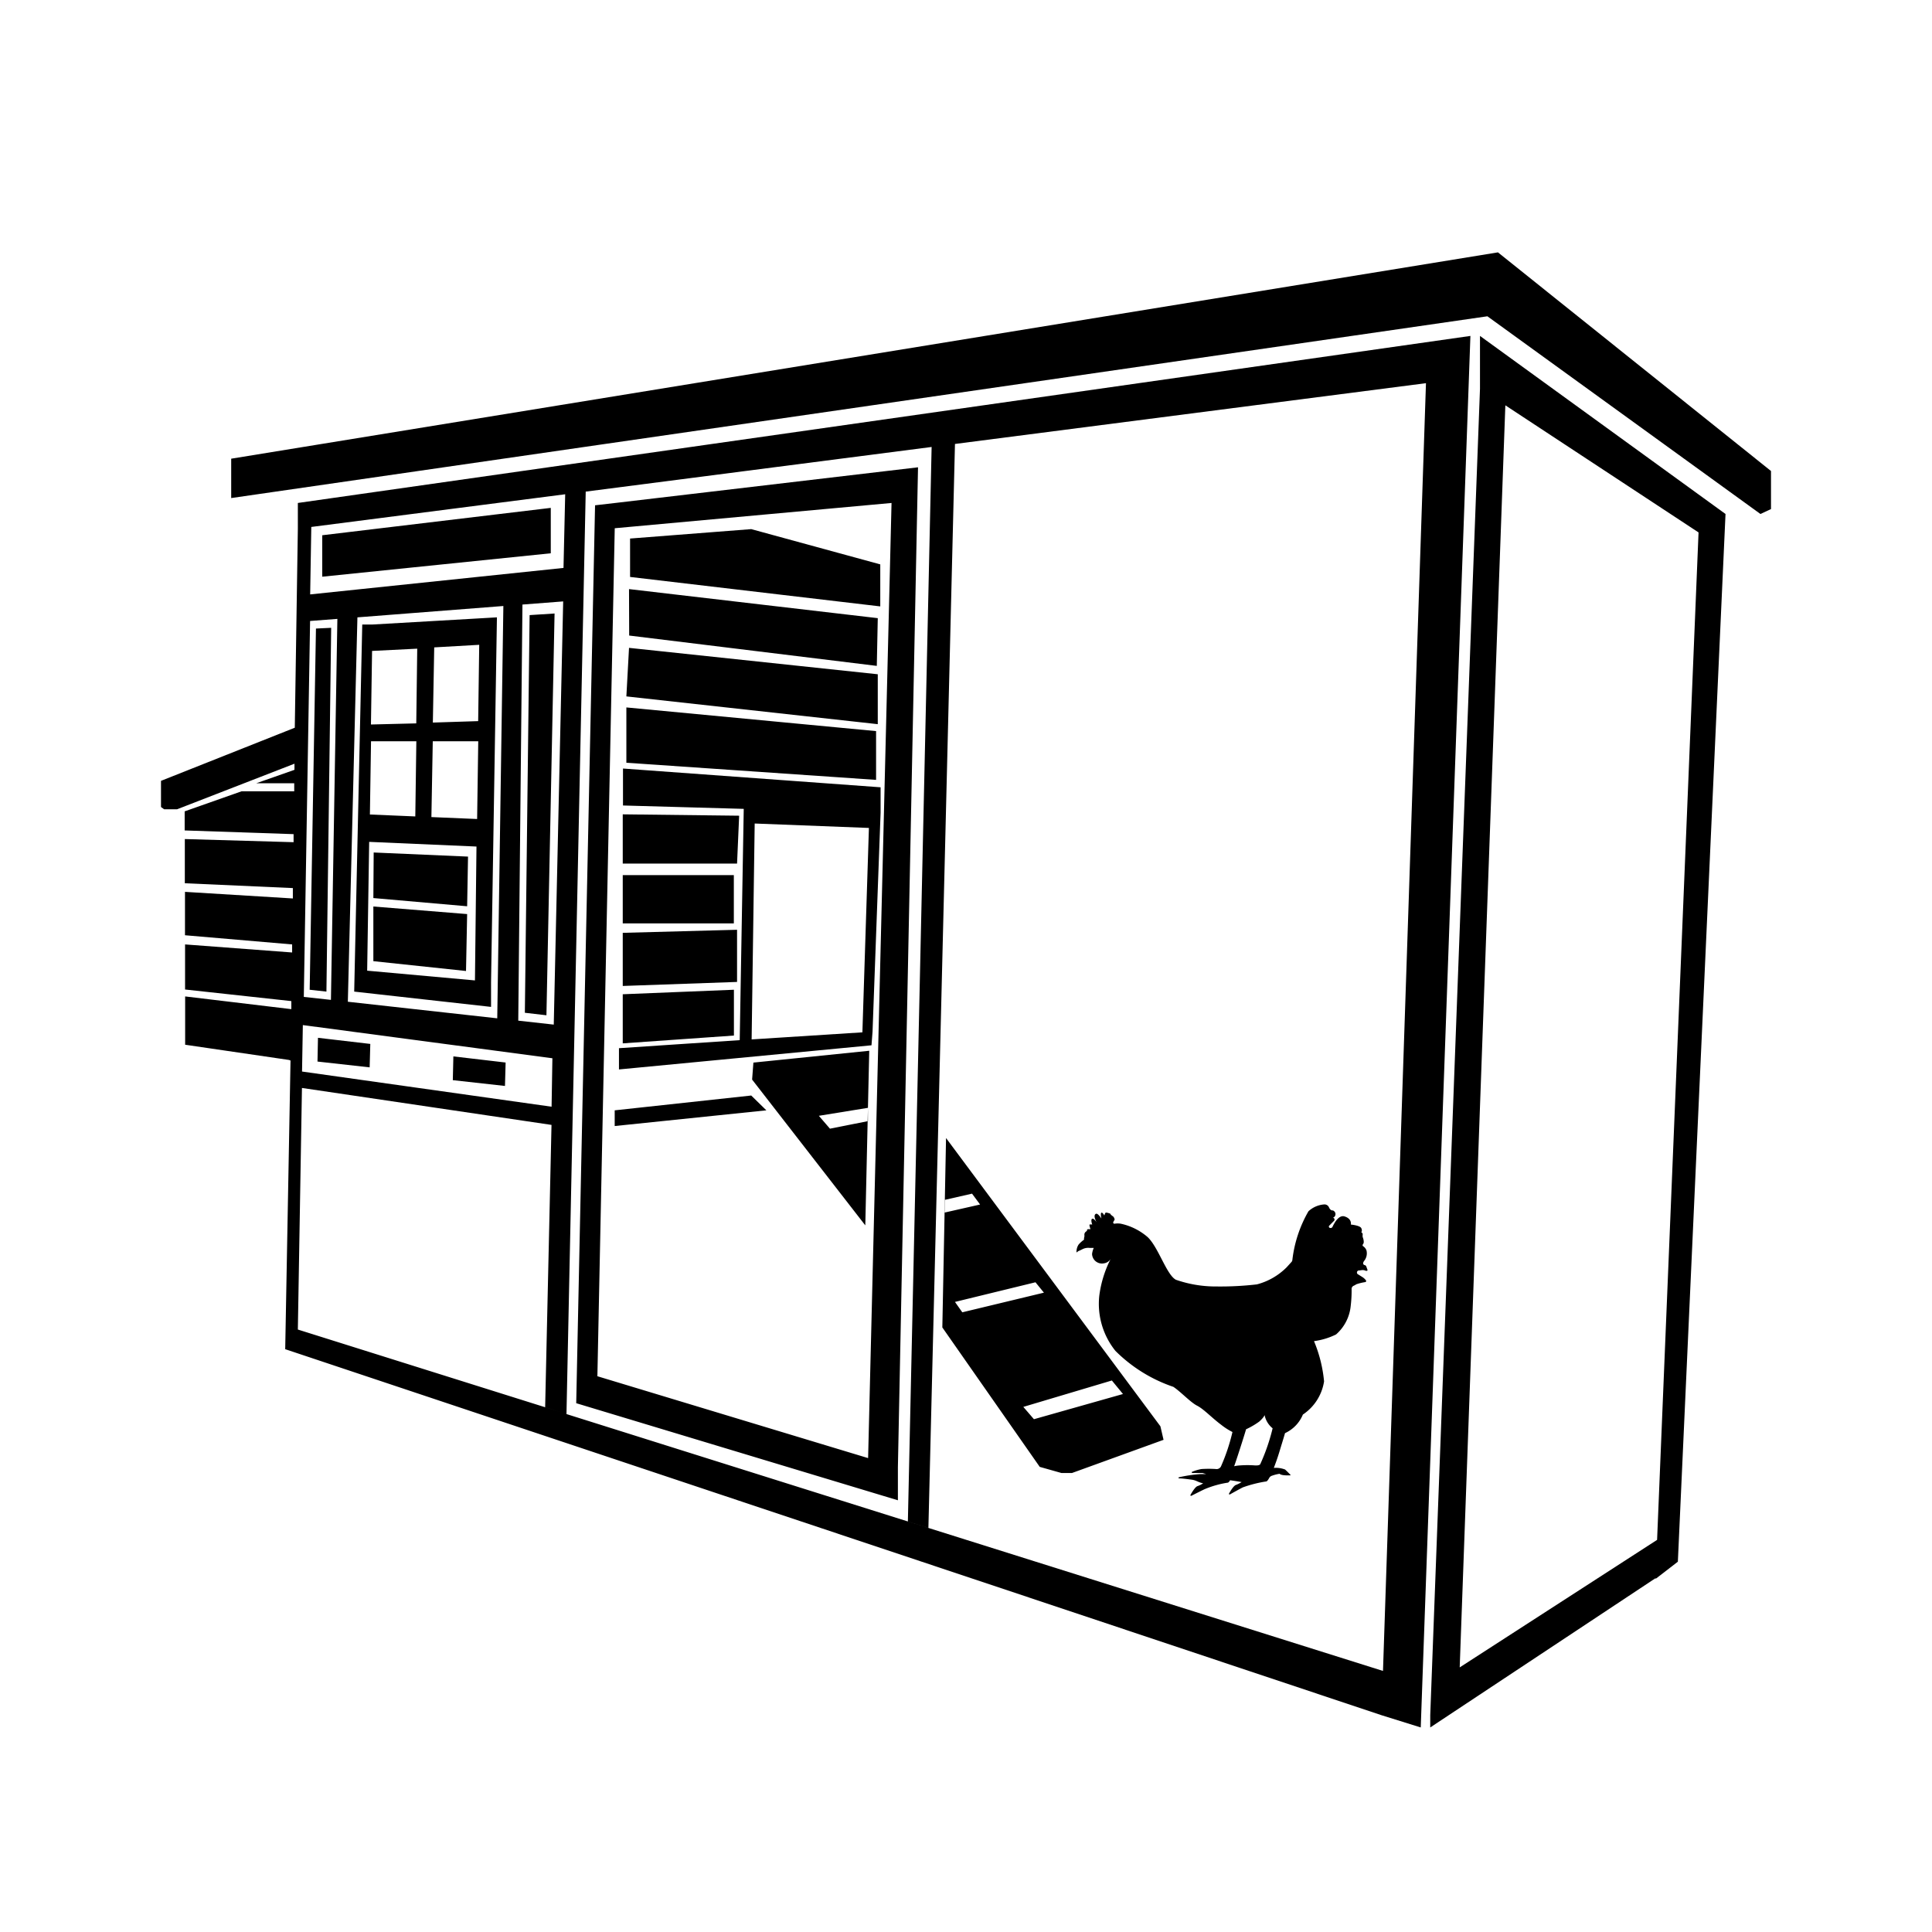 <?xml version="1.0" encoding="utf-8"?>
<!-- Generator: www.svgicons.com -->
<svg xmlns="http://www.w3.org/2000/svg" width="800" height="800" viewBox="0 0 24 24">
<path fill="currentColor" d="M11.733 14.906h.002v.161h-.002zm.019-.769l-.015.768l.338-.077l.1.135l-.441.1l-.028 1.427l1.21 1.732l.269.076h.132l1.137-.412l-.039-.168zm.111 2.036l1-.244l.105.129l-1.014.244zm.981 1.457l-.132-.153l1.1-.328l.138.168zm-3.501-4.219l1.406 1.811l.049-2.169l-1.439.147zm1.439.351v.165l-.472.094l-.138-.16zm-1.262.031l-.188-.184l-1.696.184v.195zm1.415-6.26v-.522l-1.603-.438l-1.505.117v.477Zm-.043.739l.012-.593l-3.09-.361l.002.577Zm.012.104l-3.09-.328l-.033.603l3.123.345Zm-.021.706l-3.102-.294v.687l3.102.213zm-1.766 3.213l-1.381.056v.61l1.381-.097zm.039-.745l-1.42.038v.66l1.42-.05zm-1.42-.679h1.38v.6h-1.38zm1.446-.738l-1.446-.017v.612h1.42zm1.657 2.683l.1-2.721V9.78l-3.2-.233v.459l1.5.042l-.05 2.873l-1.5.1v.264l3.137-.3zM9.375 10.23l1.419.055l-.081 2.539l-1.376.088zm-4.737 1.71l1.151.122l.014-.707l-1.165-.094zm0-.784l1.165.102l.011-.617l-1.172-.051Zm-.011-3.398H4.5l-.1 4.56l1.7.19V12.2l.073-4.531Zm1.3 2.416l-.568-.024l.017-.942h.565Zm-1.332-.056l.014-.91h.563l-.013.934Zm1.345-1.16l-.563.018l.017-.934l.559-.032Zm-.757-.9l-.012.928L4.608 9l.014-.914Zm-.622 4l.025-1.6l1.333.058l-.019 1.663Zm2.018-4.417l-.059 4.94l.268.031l.101-4.991Zm-2.524 4.677l.059-4.519l-.189.009l-.078 4.487Zm-.111.869l.648.072l.008-.291l-.65-.076Zm1.681.231l.648.072l.008-.291l-.649-.076Zm1.217-6.545v-.564l-2.839.34v.515Zm.801-.625l-.007.314l3.439-.314l-.291 11.865l-3.363-1.017zl-.251.029l-.234 11.154l3.996 1.206v-.412l.25-12.42zm10.742-1.419l-.618 16.478v.152l2.8-1.855v.009l.276-.213l.592-13.015l-3.05-2.212Zm2.2 14.3l-2.452 1.584l.567-15.678l2.4 1.579ZM3.7 6.248v.32L3.662 9.04L2 9.7v.325l.039.028H2.2l1.458-.566v.076l-.475.167h.472v.1H3l-.706.249v.237l1.353.046v.1l-1.351-.039v.549l1.342.06v.129l-1.34-.082v.539l1.331.114v.1l-1.33-.1v.56l1.32.144v.1L2.3 12.378v.6l1.289.189l.02.007l-.066 3.586l13.619 4.547l.487.152l.617-17.286zm3.152 7.5l-3.1-.437l.01-.577l3.1.412zm-3-6.034l.339-.026l-.08 4.733l.183.02l-.52-.057zm.469 4.73l.119-4.775l1.813-.141l-.076 5.122Zm2.558.284l-.441-.049l.052-5.169l.506-.039Zm.142-6.588L7 7.055l-3.147.329l.014-.838Zm-3.27 7.375l3.1.459l-.079 3.507l.19.06L3.7 16.516Zm13.429 7.242L7.037 17.566l.239-11.459l4.478-.578l-.181.023l-.295 13.348l.255.08l.33-13.465l5.851-.755Zm1.428-17.622L2.872 5.698v.489l15.605-2.258l3.392 2.456l.131-.061v-.473Zm-1.722 12.647l.039-.005a.1.1 0 0 1 .043.01c.011 0 .023 0 .019-.014l-.014-.039a.029.029 0 0 0-.022-.019a.022.022 0 0 1-.017-.027a.062.062 0 0 1 .01-.022a.15.15 0 0 0 .031-.132a.106.106 0 0 0-.043-.054a.016.016 0 0 1 0-.024a.051.051 0 0 0 .009-.027a.162.162 0 0 0-.013-.061a.119.119 0 0 1 0-.035c0-.016-.018-.026-.018-.026s.017-.017 0-.051c-.017-.034-.129-.044-.129-.044s.016-.07-.075-.1c-.074-.027-.132.083-.153.128a.026.026 0 0 1-.03.014a.017.017 0 0 1-.012-.027l.061-.062a.023.023 0 0 0-.009-.037h-.007a.048.048 0 0 0 .031-.062a.049.049 0 0 0-.031-.03h-.011a.055.055 0 0 1-.03-.026l-.009-.018a.06.06 0 0 0-.058-.03a.322.322 0 0 0-.194.085a1.574 1.574 0 0 0-.2.606a.043.043 0 0 1-.013.026l-.058.064a.812.812 0 0 1-.369.212a3.91 3.91 0 0 1-.5.026a1.5 1.5 0 0 1-.508-.084c-.116-.065-.215-.4-.348-.528a.748.748 0 0 0-.337-.168a.25.25 0 0 0-.074 0a.015.015 0 0 1-.016-.023l.016-.029a.111.111 0 0 0-.015-.034l-.03-.023l-.012-.017l-.034-.01h-.006a.016.016 0 0 0-.022.007l-.01.027s-.021-.041-.036-.034c-.015.007 0 .072 0 .072s-.044-.069-.067-.059c-.044.019.009.108.009.108s-.033-.054-.056-.046s0 .072 0 .072a.07.07 0 0 0-.032 0c-.009 0 .01.057.01.057h-.027a.016.016 0 0 0-.016.011v.009l-.016.013a.045.045 0 0 0-.016.041v.018l-.005.019v.02a.377.377 0 0 0-.067.06a.164.164 0 0 0-.026.1a.094.094 0 0 1 .039-.025l.041-.02a.157.157 0 0 1 .083-.013h.051a.27.27 0 0 0-.021.075a.123.123 0 0 0 .145.117a.12.12 0 0 0 .085-.053a1.4 1.4 0 0 0-.14.453a.932.932 0 0 0 .2.687a1.867 1.867 0 0 0 .72.447c.092.061.211.191.295.234c.084.043.183.151.3.238a.8.8 0 0 0 .139.089a2.389 2.389 0 0 1-.143.428a.06.06 0 0 1-.061.032a1.336 1.336 0 0 0-.181 0a.541.541 0 0 0-.117.035c-.009 0 0 .014 0 .014h.129l.048.014h-.075a1.708 1.708 0 0 0-.263.039a.007.007 0 0 0 0 .014c.044 0 .126.012.163.017c.055.009.078.034.136.044a.307.307 0 0 1-.067.034c-.028.006-.067.069-.091.111c0 .006 0 .013.012.01c.049-.025.158-.08.172-.085a1.216 1.216 0 0 1 .274-.077c.006 0 .017 0 .035-.031c.047.007.1.015.143.023a.451.451 0 0 1-.067.034c-.028.006-.066.067-.09.109c0 .006 0 .014.012.01c.042-.024.124-.069.159-.087a1.552 1.552 0 0 1 .285-.073c.007 0 .02 0 .044-.045a.059.059 0 0 1 .037-.028a.461.461 0 0 1 .092-.023c.019.02.083.02.111.02h.018a.006.006 0 0 0 .005-.009l-.013-.012s-.03-.031-.053-.052a.316.316 0 0 0-.14-.02c.02-.053.045-.12.072-.21c.027-.09.048-.155.067-.222a.438.438 0 0 0 .222-.231a.606.606 0 0 0 .263-.412a1.7 1.7 0 0 0-.125-.5a.875.875 0 0 0 .274-.083a.54.54 0 0 0 .182-.355a1.558 1.558 0 0 0 .011-.214a.044.044 0 0 1 .026-.036a.173.173 0 0 0 .032-.018a.625.625 0 0 1 .11-.027a.014.014 0 0 0 .011-.021a.164.164 0 0 0-.045-.042l-.051-.032a.026.026 0 0 1 .013-.05m-1.23 2.405c-.009.018-.044.018-.066.017a1.266 1.266 0 0 0-.187 0a.43.43 0 0 0-.072.01c.02-.051.127-.384.148-.459a.982.982 0 0 0 .163-.095c.062-.055.067-.082.067-.082a.284.284 0 0 0 .1.165a2.464 2.464 0 0 1-.153.444"/>
</svg>